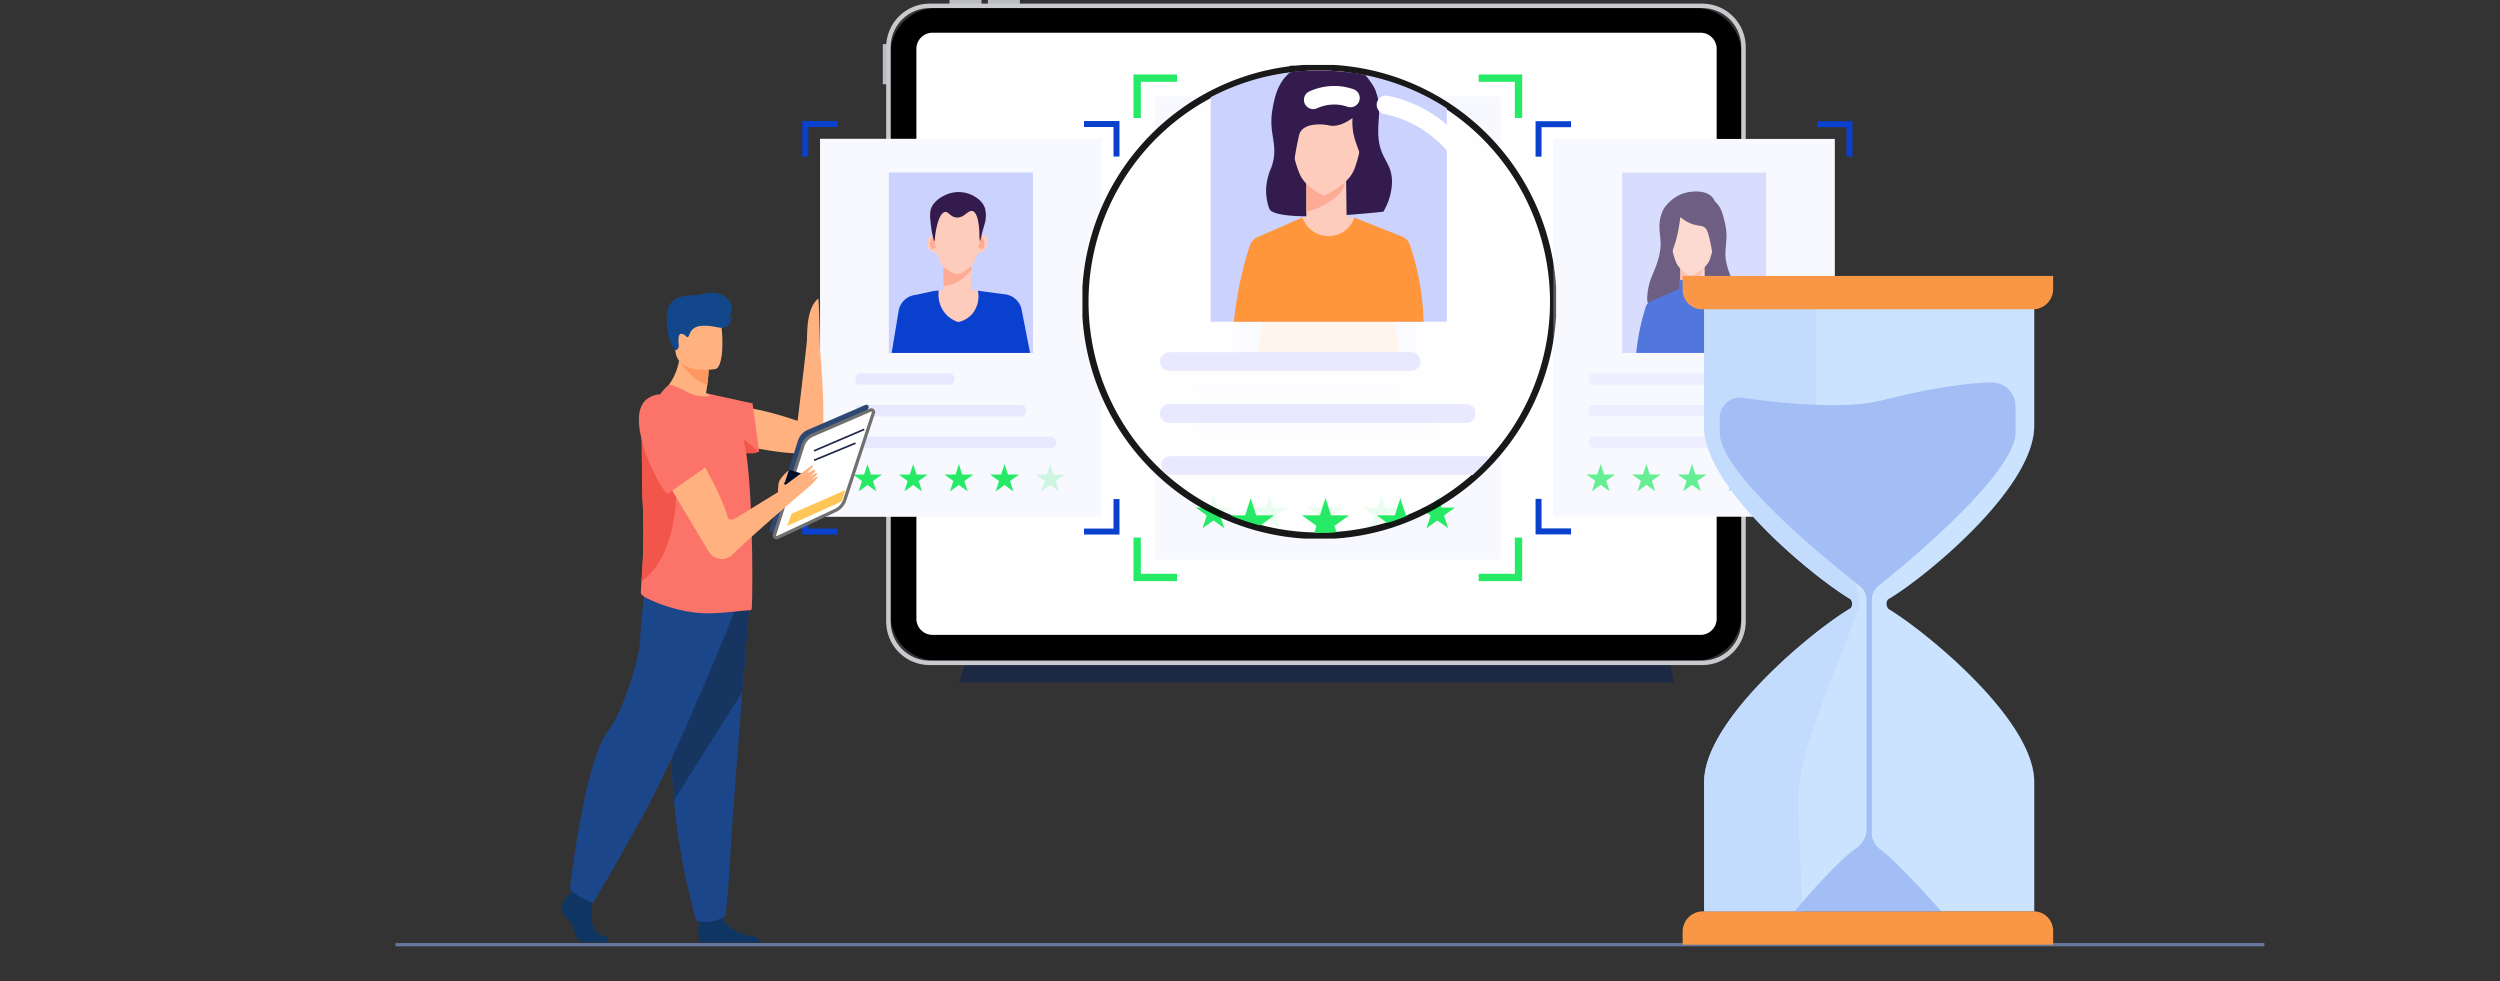 <svg xmlns="http://www.w3.org/2000/svg" xmlns:xlink="http://www.w3.org/1999/xlink" width="759.328" height="297.958" viewBox="0 0 759.328 297.958"><rect x="0" y="0" width="759.328" height="297.958" fill="#333333" stroke="none"/><defs><style>.a,.al,.az,.bb{fill:none;}.b{fill:#011b5a;opacity:0.441;mix-blend-mode:multiply;isolation:isolate;}.c{clip-path:url(#a);}.d{clip-path:url(#b);}.e{fill:url(#c);}.f{fill:#1a1a1a;}.g{clip-path:url(#e);}.h{fill:url(#f);}.i{clip-path:url(#g);}.j{fill:url(#h);}.k{clip-path:url(#j);}.l{fill:url(#k);}.ax,.bh,.m{fill:#fff;}.bc,.n{fill:#f8f8ff;}.o{fill:#cbd2fe;}.p{fill:#feccbd;}.q{fill:#0a40ce;}.r{clip-path:url(#m);}.s{fill:url(#n);}.t{clip-path:url(#p);}.u{fill:url(#q);}.v{clip-path:url(#s);}.w{fill:url(#t);}.x{fill:#331c4d;}.y{fill:#e8e9ff;}.z{fill:#26ea66;}.aa{opacity:0.2;}.ab{clip-path:url(#v);}.ac{fill:#243353;}.ad{clip-path:url(#w);}.ae{fill:url(#x);}.af{fill:#ff963c;}.ag{clip-path:url(#z);}.ah{fill:url(#aa);}.ai{clip-path:url(#ab);}.aj{opacity:0.9;}.ak{clip-path:url(#ai);}.al{stroke:#000;stroke-linecap:round;stroke-linejoin:round;stroke-width:2px;}.am{clip-path:url(#aj);}.an{fill:url(#ak);}.ao{fill:#ffb280;}.ap{fill:#fb7369;}.aq{fill:#f2564b;}.ar{fill:#0f3662;}.as{fill:#1c468a;}.at{fill:#163560;}.au{fill:#ff9760;}.av{fill:#12478b;}.aw{fill:#2d4773;}.ax{stroke:#707070;}.ay{fill:#020f2b;stroke-width:0;}.ay,.az{stroke:#1d254a;}.ay,.az,.bb{stroke-miterlimit:10;}.az{stroke-width:0.514px;}.ba{fill:#ffc557;}.bb{stroke:#66769c;}.bc{opacity:0.3;}.bd{fill:#b0d4ff;}.be{fill:#f99746;}.bf{fill:#a4c8fc;}.bg{fill:#739af0;}.bh{opacity:0.347;}</style><clipPath id="a"><rect class="a" width="481.47" height="202.011"/></clipPath><clipPath id="b"><rect class="a" width="1.571" height="12.22"/></clipPath><linearGradient id="c" x1="-67.269" y1="15.437" x2="-66.724" y2="15.437" gradientUnits="objectBoundingBox"><stop offset="0" stop-color="#bbbdc2"/><stop offset="0.024" stop-color="#b1b3b8"/><stop offset="0.064" stop-color="#98999e"/><stop offset="0.107" stop-color="#77787c"/><stop offset="0.166" stop-color="#848489"/><stop offset="0.236" stop-color="#99999e"/><stop offset="0.331" stop-color="#b0b2b7"/><stop offset="0.367" stop-color="#bbbdc2"/><stop offset="0.701" stop-color="#bbbdc2"/><stop offset="0.816" stop-color="#99999e"/><stop offset="0.884" stop-color="#808085"/><stop offset="0.906" stop-color="#77787c"/><stop offset="0.931" stop-color="#848589"/><stop offset="0.977" stop-color="#a7a9ad"/><stop offset="1" stop-color="#bbbdc2"/></linearGradient><clipPath id="e"><rect class="a" width="9.72" height="1.53"/></clipPath><linearGradient id="f" x1="-12.958" y1="132.013" x2="-12.87" y2="132.013" xlink:href="#c"/><clipPath id="g"><rect class="a" width="9.718" height="1.53"/></clipPath><linearGradient id="h" x1="-14.16" y1="132.013" x2="-14.072" y2="132.013" xlink:href="#c"/><clipPath id="j"><path class="a" d="M126.2,189.006V14.475a11.843,11.843,0,0,1,11.83-11.831h234.7a11.844,11.844,0,0,1,11.829,11.831V189.006a11.844,11.844,0,0,1-11.829,11.832h-234.7a11.844,11.844,0,0,1-11.83-11.832M138.025,1.285a13.2,13.2,0,0,0-13.19,13.19V189.006A13.2,13.2,0,0,0,137.887,202.2h234.98a13.2,13.2,0,0,0,13.052-13.191V14.475a13.2,13.2,0,0,0-13.19-13.19Z" transform="translate(-124.835 -1.285)"/></clipPath><linearGradient id="k" x1="-0.409" y1="1" x2="-0.405" y2="1" gradientUnits="objectBoundingBox"><stop offset="0" stop-color="#c8cace"/><stop offset="0.011" stop-color="#c2c4c8"/><stop offset="0.025" stop-color="#b1b3b7"/><stop offset="0.038" stop-color="#9d9fa4"/><stop offset="0.143" stop-color="#9d9fa4"/><stop offset="0.256" stop-color="#bbbdc2"/><stop offset="0.754" stop-color="#bbbdc2"/><stop offset="0.854" stop-color="#9d9fa4"/><stop offset="0.969" stop-color="#9d9fa4"/><stop offset="0.978" stop-color="#a2a4a9"/><stop offset="0.99" stop-color="#b3b5ba"/><stop offset="1" stop-color="#c8cace"/></linearGradient><clipPath id="m"><path class="a" d="M145.182,90.218v9.725a10.591,10.591,0,0,0,7.23-3.522q.657-.7,1.193-1.279V90.218Z" transform="translate(-145.182 -90.218)"/></clipPath><linearGradient id="n" x1="-10.544" y1="11.708" x2="-10.471" y2="11.708" gradientUnits="objectBoundingBox"><stop offset="0" stop-color="#feccbd"/><stop offset="1" stop-color="#fdab94"/></linearGradient><clipPath id="p"><path class="a" d="M140.386,86.421c.044.694.416,1.466.807,1.484.22.011.268-.228.58-.319a.947.947,0,0,1,.8.2c.213.14.383.28.506.208.423-.249-.564-2.541-1.359-3.479a.446.446,0,0,0-.283-.18h-.024c-.462,0-1.086,1.078-1.024,2.088" transform="translate(-140.382 -84.333)"/></clipPath><linearGradient id="q" x1="-25.646" y1="27.004" x2="-25.462" y2="27.004" xlink:href="#n"/><clipPath id="s"><path class="a" d="M158.256,84.369a.44.44,0,0,0-.282.18c-.8.939-1.783,3.231-1.358,3.479.121.073.291-.068.5-.208a.951.951,0,0,1,.8-.2c.312.091.361.33.582.319.389-.019.762-.79.805-1.484.061-1.01-.562-2.088-1.025-2.088l-.024,0" transform="translate(-156.514 -84.367)"/></clipPath><linearGradient id="t" x1="-27.42" y1="28.069" x2="-27.243" y2="28.069" xlink:href="#n"/><clipPath id="v"><rect class="a" width="8.725" height="8.298"/></clipPath><clipPath id="w"><path class="a" d="M275.922,85.472q-.053.9-.105,1.792-.017,4.55-.023,9.093a16.28,16.28,0,0,0,7.084-3.683,5.527,5.527,0,0,0,1.148-1.487,7.128,7.128,0,0,0,0-5.715Z" transform="translate(-275.794 -85.472)"/></clipPath><linearGradient id="x" x1="-17.992" y1="10.807" x2="-17.926" y2="10.807" xlink:href="#n"/><clipPath id="z"><path class="a" d="M407.107,91.192q-.042.73-.085,1.462-.015,3.708-.02,7.414a13.285,13.285,0,0,0,5.777-3,4.535,4.535,0,0,0,.936-1.211,5.813,5.813,0,0,0,0-4.661Z" transform="translate(-407.003 -91.192)"/></clipPath><linearGradient id="aa" x1="-32.673" y1="12.743" x2="-32.592" y2="12.743" xlink:href="#n"/><clipPath id="ab"><rect class="a" width="8.718" height="8.291"/></clipPath><clipPath id="ai"><rect class="a" width="143.874" height="143.87"/></clipPath><clipPath id="aj"><path class="a" d="M274.292,58.216q-.072,1.2-.142,2.4-.023,6.083-.032,12.16a21.779,21.779,0,0,0,9.474-4.925,7.371,7.371,0,0,0,1.535-1.988c1.6-3.054.47-6.436,0-7.642Z" transform="translate(-274.118 -58.216)"/></clipPath><linearGradient id="ak" x1="-13.338" y1="9.546" x2="-13.289" y2="9.546" xlink:href="#n"/></defs><g transform="translate(8168.624 -11346)"><g transform="translate(-8006.184 11346)"><path class="b" d="M508.417,184.826H291.284l30.939-94.153H490.7Z" transform="translate(-162.441 22.458)"/><g transform="translate(0 0)"><g class="c"><g transform="translate(105.697 13.375)"><g class="d"><rect class="e" width="1.571" height="12.22" transform="translate(0)"/></g></g><g class="c"><path class="f" d="M4.891,0H238.175a4.891,4.891,0,0,1,4.891,4.891V178a4.892,4.892,0,0,1-4.892,4.892H4.892A4.892,4.892,0,0,1,0,178V4.891A4.891,4.891,0,0,1,4.891,0Z" transform="translate(115.732 9.926)"/></g><g transform="translate(125.949)"><g class="g"><rect class="h" width="9.72" height="1.53" transform="translate(0 0)"/></g></g><g transform="translate(137.612)"><g class="i"><rect class="j" width="9.718" height="1.53" transform="translate(0 0)"/></g></g><g class="c"><path d="M13.839,0H244.527a13.838,13.838,0,0,1,13.838,13.838V184.355a13.839,13.839,0,0,1-13.839,13.839H13.838A13.838,13.838,0,0,1,0,184.356V13.839A13.839,13.839,0,0,1,13.839,0Z" transform="translate(108.079 2.458)"/></g><g transform="translate(106.719 1.099)"><g class="k"><rect class="l" width="261.085" height="200.912" transform="translate(0 0)"/></g></g><g class="c"><path class="m" d="M4.891,0H238.176a4.891,4.891,0,0,1,4.891,4.891V178a4.891,4.891,0,0,1-4.891,4.891H4.892A4.892,4.892,0,0,1,0,178V4.891A4.891,4.891,0,0,1,4.891,0Z" transform="translate(115.897 9.937)"/><rect class="n" width="85.56" height="114.812" transform="translate(86.631 42.157)"/><rect class="o" width="43.779" height="54.818" transform="translate(107.522 52.389)"/><path class="p" d="M152.731,90.217v10.839l6.439,1.418a10.132,10.132,0,0,1-20.014-.2l5.151-1.218V90.217Z" transform="translate(-20.194 -13.092)"/><path class="q" d="M168.834,122.193q-1.285-6.537-2.568-13.075a5.819,5.819,0,0,0-4.881-4.711l-8.407-1.118a8.436,8.436,0,0,1-1.641,6.951,7.951,7.951,0,0,1-4.316,2.568,8.769,8.769,0,0,1-4.2-2.909,9.05,9.05,0,0,1-1.747-6.61c-1.205-.166-3.938.705-7.514,1.345a5.84,5.84,0,0,0-4.669,4.853q-1.053,6.354-2.106,12.706Z" transform="translate(-18.399 -14.986)"/></g><g transform="translate(124.113 77.126)"><g class="r"><rect class="s" width="11.619" height="10.712" transform="translate(-2.5 9.033) rotate(-74.533)"/></g></g><g class="c"><path class="p" d="M144.06,88.857h-1.885A2.8,2.8,0,0,1,139.427,86c0-.887.455-2.212,1.317-2.368a1.636,1.636,0,0,1,1.306.563l2.01-1.051Z" transform="translate(-20.234 -12.066)"/></g><g transform="translate(120.01 72.095)"><g class="t"><rect class="u" width="4.649" height="4.837" transform="translate(-1.71 1) rotate(-31.171)"/></g></g><g class="c"><path class="p" d="M155.111,88.857H157a2.732,2.732,0,0,0,1.67-.469,3.134,3.134,0,0,0,1.214-2.077c.162-.839.174-2.46-.71-2.872a1.535,1.535,0,0,0-1.288.136L157,83.145h-1.885Z" transform="translate(-22.51 -12.066)"/></g><g transform="translate(133.8 72.124)"><g class="v"><rect class="w" width="4.838" height="4.649" transform="matrix(0.518, -0.856, 0.856, 0.518, -1.976, 2.733)"/></g></g><g class="c"><path class="p" d="M155.8,76.985v6.089c-.132.723-.337,1.765-.629,3.013a14.793,14.793,0,0,1-.92,3.152A8.277,8.277,0,0,1,151.5,92.2a9.189,9.189,0,0,1-1.221.716,3.13,3.13,0,0,1-2.73.016,8.955,8.955,0,0,1-1.272-.733,5.807,5.807,0,0,1-2.75-2.958,28.566,28.566,0,0,1-.866-2.819c-.146-.627-.334-1.563-.421-2-.112-.557-.2-1.022-.262-1.352V76.985a7.85,7.85,0,0,1,2.012-5.309,6.567,6.567,0,0,1,4.855-2.2h.087c3.792,0,6.867,3.36,6.867,7.507" transform="translate(-20.604 -10.083)"/><path class="x" d="M156.133,81.049a9.149,9.149,0,0,1-.559,2.13,13.415,13.415,0,0,1-.159-2.619c-.1-1.663-.347-5.935-2.03-6.524-1.417-.5-2.471,2.1-4.9,1.932-1.988-.14-2.437-1.969-3.62-1.649-2.05.554-2.91,6.644-2.985,8.386-.005.113-.017.458-.085.465-.221.027-.979-2.877-1.211-5.939a10.916,10.916,0,0,1,.018-3.6c1.048-3.6,5.584-4.935,5.912-5.028a9.494,9.494,0,0,1,8.688,1.85,6.257,6.257,0,0,1,1.893,2.63,9.058,9.058,0,0,1-.2,5.214c-.227.946-.37,1.134-.761,2.748" transform="translate(-20.383 -9.905)"/><path class="y" d="M142.476,136.087h-27.11a1.432,1.432,0,0,1-1.432-1.432v-.6a1.432,1.432,0,0,1,1.432-1.432h27.11a1.431,1.431,0,0,1,1.432,1.432v.6a1.431,1.431,0,0,1-1.432,1.432" transform="translate(-16.534 -19.247)"/><path class="y" d="M164.209,147.356H115.492a1.558,1.558,0,0,1-1.558-1.558v-.345a1.559,1.559,0,0,1,1.558-1.558h48.716a1.558,1.558,0,0,1,1.558,1.558v.345a1.557,1.557,0,0,1-1.558,1.558" transform="translate(-16.534 -20.882)"/><path class="y" d="M173.234,158.626H115.664a1.73,1.73,0,0,1,0-3.461h57.569a1.73,1.73,0,1,1,0,3.461" transform="translate(-16.534 -22.517)"/><path class="z" d="M117.466,164.9l1.029,3.169h3.333l-2.7,1.959,1.029,3.169-2.7-1.959-2.7,1.959,1.03-3.169-2.7-1.959h3.333Z" transform="translate(-16.413 -23.93)"/><path class="z" d="M133.7,164.9l1.03,3.169h3.333l-2.7,1.959,1.03,3.169-2.7-1.959L131,173.2l1.029-3.169-2.7-1.959h3.333Z" transform="translate(-18.769 -23.93)"/><path class="z" d="M149.927,164.9l1.029,3.169h3.333l-2.7,1.959,1.029,3.169-2.7-1.959-2.7,1.959,1.03-3.169-2.7-1.959H148.9Z" transform="translate(-21.124 -23.93)"/><path class="z" d="M166.158,164.9l1.03,3.169h3.333l-2.7,1.959,1.03,3.169-2.7-1.959-2.7,1.959,1.029-3.169-2.7-1.959h3.333Z" transform="translate(-23.48 -23.93)"/><g class="aa" transform="translate(152.192 140.97)"><g class="ab"><path class="z" d="M182.389,164.9l1.029,3.169h3.333l-2.7,1.959,1.029,3.169-2.7-1.959-2.7,1.959,1.03-3.169-2.7-1.959h3.333Z" transform="translate(-178.027 -164.9)"/></g></g><rect class="n" width="104.834" height="140.675" transform="translate(188.446 29.225)"/><rect class="o" width="53.641" height="67.167" transform="translate(214.042 41.763)"/><path class="ac" d="M291.725,92.421c-.968.111-22.353,2.507-25.658-.3a9.636,9.636,0,0,1-.955-5.01A13.529,13.529,0,0,1,266.28,82.4c1.851-5.18-.751-7.419.265-13.2.4-2.26,1.034-5.963,3.929-8.345,5.1-4.2,14.868-2.5,18.663,2.633a5.833,5.833,0,0,1,.639,1.063c1.778,3.932.606,6.626.824,10.615.3,5.549,3.338,6.039,3.077,11.035a13.754,13.754,0,0,1-1.952,6.223" transform="translate(-38.472 -8.487)"/><path class="p" d="M289.242,100.043a9,9,0,1,1-17.988.115,5.915,5.915,0,0,1,3.027-2.555,5.09,5.09,0,0,1,.848-.21c0-.368,0-.744.006-1.112q.009-4.55.023-9.093c0-.714.006-1.428.006-2.142l8.94-.106q.087,6.133.172,12.268a8.433,8.433,0,0,1,1.457.641,8.626,8.626,0,0,1,.946.61,23.59,23.59,0,0,0,2.562,1.586" transform="translate(-39.364 -12.326)"/></g><g transform="translate(235.771 73.068)"><g class="ad"><rect class="ae" width="13.005" height="11.987" transform="translate(-2.798 10.111) rotate(-74.533)"/></g></g><g class="c"><path class="af" d="M297,107.385q-.229-.733-.471-1.444a3.119,3.119,0,0,0-1.8-1.893l-10.794-4.3a6.227,6.227,0,0,1-11.785,0c-.438.132-6.945,3.017-10.254,4.453a3.094,3.094,0,0,0-1.719,1.875q-.476,1.463-.915,3.01a82.074,82.074,0,0,0-2.7,14.316h43.074a59.1,59.1,0,0,0-2.63-16.02" transform="translate(-37.231 -14.476)"/><path class="p" d="M287.961,68.1V75.38c-.158.864-.4,2.111-.753,3.605a36,36,0,0,1-1.1,3.769c-.364.953-1.675,3.708-6.91,6.069-3.755-1.614-5.041-3.793-5.484-4.716a27.123,27.123,0,0,1-1.468-4.724c-.04-.178-.252-1.13-.5-2.387-.133-.666-.24-1.223-.314-1.617V68.1a9.391,9.391,0,0,1,2.406-6.35,7.858,7.858,0,0,1,5.808-2.629h.1c4.537,0,8.215,4.02,8.215,8.979" transform="translate(-39.39 -8.579)"/><path class="ac" d="M270.151,70.388c.2,1.116.253,1.135.533,2.513.981,4.83.951,7.886,1.275,7.891.272,0,.377-2.133,1.283-5.966.609-2.575,4.57-2.656,6.749-2.187,1.188.256,2.93.105,5.369-1.667a13.907,13.907,0,0,0,.229,3.608,18.676,18.676,0,0,0,.8,2.683c.878,2.552,1.361,3.813,1.732,3.785.762-.059-.462-6.634,1.409-10.555a10.424,10.424,0,0,0,.886-2.572,10.536,10.536,0,0,0,.147-3.193,12.73,12.73,0,0,0-7.436-6.866c-2.987-.945-7.769-1.085-10.566,1.883A7.5,7.5,0,0,0,271,62.318a4.255,4.255,0,0,0-1.158,1.43c-.639,1.307-.33,3.1.312,6.64" transform="translate(-39.108 -8.31)"/><path class="y" d="M293.581,140.508h-55.59a2.12,2.12,0,0,1,0-4.24h55.59a2.12,2.12,0,0,1,0,4.24" transform="translate(-34.229 -19.775)"/><path class="y" d="M306.312,154.315h-68.4a2.038,2.038,0,0,1-2.038-2.039v-.162a2.039,2.039,0,0,1,2.038-2.04h68.4a2.039,2.039,0,0,1,2.039,2.04v.162a2.039,2.039,0,0,1-2.039,2.039" transform="translate(-34.23 -21.779)"/><path class="y" d="M311.575,168.122H237.991a2.12,2.12,0,0,1,0-4.24h73.584a2.12,2.12,0,1,1,0,4.24" transform="translate(-34.229 -23.782)"/><path class="z" d="M240.2,175.811l1.262,3.884h4.084l-3.3,2.4,1.261,3.884-3.3-2.4-3.3,2.4,1.261-3.884-3.3-2.4h4.084Z" transform="translate(-34.082 -25.514)"/><path class="z" d="M260.085,175.811l1.262,3.884h4.083l-3.3,2.4,1.262,3.884-3.3-2.4-3.3,2.4,1.262-3.884-3.3-2.4h4.083Z" transform="translate(-36.968 -25.514)"/><path class="z" d="M279.972,175.811l1.263,3.884h4.083l-3.3,2.4,1.261,3.884-3.3-2.4-3.3,2.4,1.261-3.884-3.3-2.4h4.084Z" transform="translate(-39.854 -25.514)"/><path class="z" d="M299.859,175.811l1.262,3.884H305.2l-3.3,2.4,1.262,3.884-3.3-2.4-3.3,2.4,1.261-3.884-3.3-2.4H298.6Z" transform="translate(-42.74 -25.514)"/><path class="z" d="M319.746,175.811l1.263,3.884h4.083l-3.3,2.4,1.261,3.884-3.3-2.4-3.3,2.4,1.262-3.884-3.3-2.4h4.083Z" transform="translate(-45.626 -25.514)"/><rect class="n" width="85.487" height="114.715" transform="translate(309.348 42.205)"/><rect class="o" width="43.743" height="54.772" transform="translate(330.22 52.429)"/><path class="x" d="M400.443,73.264a4.681,4.681,0,0,0-.521.867c-1.5,3.311-.888,6.269-.673,8.656.407,4.491-1.566,8.65-2.721,11.427a18.914,18.914,0,0,0-1.28,5.835,4.8,4.8,0,0,0,.785,3.3,3.938,3.938,0,0,0,1.334,1.1l24.559,1.726a31,31,0,0,0-.706-9.886c-.639-2.679-.853-2.571-1.57-4.943-1.7-5.623.537-7.621-.785-13.418-.645-2.83-1.181-5.14-3.2-6.8-4.162-3.425-12.125-2.038-15.219,2.147" transform="translate(-57.356 -10.04)"/><path class="p" d="M418.206,102.33c.178,4.959-3.958,8.729-8.1,8.389a7.848,7.848,0,0,1-6.808-7.552,6.774,6.774,0,0,0,3.161-2.255c0-.3,0-.606.006-.907q.005-3.71.018-7.415c0-.582,0-1.165,0-1.747l7.291-.085q.072,5.1.144,10.212l4.283,1.361" transform="translate(-58.527 -13.171)"/></g><g transform="translate(347.939 77.958)"><g class="ag"><rect class="ah" width="10.605" height="9.775" transform="translate(-2.281 8.245) rotate(-74.533)"/></g></g><path class="q" d="M426.441,121.641a48.27,48.27,0,0,0-2.145-13.064q-.187-.6-.385-1.177a2.545,2.545,0,0,0-1.47-1.544l-9.606-3.823q-.085-1.149-.17-2.3-1.965-.04-3.958-.095-2.2-.06-4.36-.138l-.021,2.722-8.659,3.761a2.529,2.529,0,0,0-1.4,1.529q-.387,1.193-.745,2.454a66.8,66.8,0,0,0-2.2,11.674Z" transform="translate(-56.788 -14.44)"/><path class="p" d="M416.924,77.022v5.939c-.128.705-.327,1.723-.614,2.941a29.247,29.247,0,0,1-.9,3.073c-.3.777-1.365,3.024-5.634,4.949a8.188,8.188,0,0,1-4.473-3.845,22.169,22.169,0,0,1-1.2-3.852c-.033-.145-.205-.922-.411-1.947-.109-.543-.195-1-.256-1.318V77.022a7.66,7.66,0,0,1,1.961-5.178A6.409,6.409,0,0,1,410.14,69.7h.085c3.7,0,6.7,3.278,6.7,7.321" transform="translate(-58.547 -10.115)"/><path class="x" d="M417.539,78.869c-.165.909-.206.925-.434,2.049-.8,3.939-.775,6.431-1.04,6.435-.221,0-.307-1.739-1.046-4.865-.593-2.506-.917-2.991-1.309-3.348-.973-.888-1.907-.565-3.766-1.151a10.67,10.67,0,0,1-3.819-2.2,54.925,54.925,0,0,1-1.045,5.963,27.662,27.662,0,0,1-.785,2.721c-.586,1.7-1.079,3.132-1.413,3.085-.736-.1-.148-7.319-.94-10.367a11.893,11.893,0,0,0-.532-2.717,8.174,8.174,0,0,0-.427-.944,11.449,11.449,0,0,1,5.973-4.88c2.7-.9,7.286-1.15,9.124,1.449a4.5,4.5,0,0,1,.769,2.185,3.463,3.463,0,0,1,.945,1.166c.521,1.066.268,2.53-.255,5.415" transform="translate(-58.19 -9.872)"/><path class="y" d="M421.507,136.071H376.176a1.729,1.729,0,1,1,0-3.458h45.331a1.729,1.729,0,0,1,0,3.458" transform="translate(-54.34 -19.245)"/><path class="y" d="M410.846,147.331h-35.07A1.328,1.328,0,0,1,374.448,146v-.8a1.328,1.328,0,0,1,1.328-1.328h35.07a1.329,1.329,0,0,1,1.329,1.328v.8a1.33,1.33,0,0,1-1.329,1.329" transform="translate(-54.34 -20.879)"/><path class="y" d="M436.18,158.589h-60a1.729,1.729,0,1,1,0-3.458h60a1.729,1.729,0,0,1,0,3.458" transform="translate(-54.34 -22.513)"/><path class="z" d="M377.975,164.859,379,168.026h3.33l-2.695,1.958,1.029,3.166-2.694-1.957-2.694,1.957,1.029-3.166-2.695-1.958h3.33Z" transform="translate(-54.219 -23.924)"/><path class="z" d="M394.192,164.859l1.029,3.166h3.331l-2.695,1.958,1.028,3.166-2.694-1.957L391.5,173.15l1.028-3.166-2.695-1.958h3.331Z" transform="translate(-56.572 -23.924)"/><path class="z" d="M410.41,164.859l1.028,3.166h3.331l-2.695,1.958,1.029,3.166-2.694-1.957-2.694,1.957,1.029-3.166-2.695-1.958h3.33Z" transform="translate(-58.926 -23.924)"/><path class="z" d="M426.626,164.859l1.029,3.166h3.331l-2.695,1.958,1.028,3.166-2.694-1.957-2.693,1.957,1.028-3.166-2.695-1.958H425.6Z" transform="translate(-61.279 -23.924)"/><g class="aa" transform="translate(374.852 140.935)"><g class="ai"><path class="z" d="M442.844,164.859l1.028,3.166H447.2l-2.695,1.958,1.029,3.166-2.694-1.957-2.694,1.957,1.029-3.166-2.695-1.958h3.33Z" transform="translate(-438.485 -164.859)"/></g></g><g class="c"><path class="z" d="M43.92,155.213l.824,2.536H47.41l-2.157,1.568.823,2.536-2.157-1.567-2.156,1.567.822-2.536-2.156-1.568H43.1Z" transform="translate(-5.867 -22.524)"/><path class="z" d="M56.9,155.213l.824,2.536h2.666l-2.157,1.568.823,2.536L56.9,160.285l-2.157,1.567.823-2.536-2.157-1.568h2.666Z" transform="translate(-7.751 -22.524)"/><path class="z" d="M69.889,155.213l.824,2.536H73.38l-2.157,1.568.823,2.536-2.157-1.567-2.157,1.567.823-2.536L66.4,157.748h2.666Z" transform="translate(-9.636 -22.524)"/></g><g class="c"><path class="z" d="M490.99,155.213l.824,2.536h2.666l-2.156,1.568.822,2.536-2.156-1.567-2.157,1.567.823-2.536-2.157-1.568h2.666Z" transform="translate(-70.746 -22.524)"/><path class="z" d="M503.974,155.213l.824,2.536h2.666l-2.157,1.568.823,2.536-2.157-1.567-2.156,1.567.822-2.536-2.156-1.568h2.665Z" transform="translate(-72.63 -22.524)"/><path class="z" d="M516.959,155.213l.824,2.536h2.665l-2.157,1.568.823,2.536-2.156-1.567-2.157,1.567.823-2.536-2.157-1.568h2.666Z" transform="translate(-74.514 -22.524)"/><g class="aj" transform="translate(166.328 19.716)"><g class="ak"><path class="m" d="M319.733,142.422a70.664,70.664,0,0,1-5.254,5.292q-2.03,1.852-4.242,3.562a71.179,71.179,0,0,1-16.515,9.6q-3.18,1.312-6.437,2.3a70.831,70.831,0,0,1-15.387,2.863c-1.063.076-2.127.133-3.191.158-.119.006-.245.012-.364.012-1.076.026-2.159.026-3.235,0a71.132,71.132,0,0,1-16.369-2.272,69.891,69.891,0,0,1-9.169-3.058,70.98,70.98,0,0,1-44-64.76A71.192,71.192,0,0,1,233.659,32.17a70.589,70.589,0,0,1,24.161-7.564c.6-.479.283.252.975-.107-.05.038.044-.05,0,0-.315.333.239-.34,0,0q2-.227,4-.334a70.807,70.807,0,0,1,12.55.441q2.115.255,4.21.648c.352.063.711.133,1.069.2a71.088,71.088,0,0,1,39.107,116.966" transform="translate(-194.708 -23.208)"/><path class="al" d="M319.733,142.422a70.664,70.664,0,0,1-5.254,5.292q-2.03,1.852-4.242,3.562a71.179,71.179,0,0,1-16.515,9.6q-3.18,1.312-6.437,2.3a70.831,70.831,0,0,1-15.387,2.863c-1.063.076-2.127.133-3.191.158-.119.006-.245.012-.364.012-1.076.026-2.159.026-3.235,0a71.132,71.132,0,0,1-16.369-2.272,69.891,69.891,0,0,1-9.169-3.058,70.98,70.98,0,0,1-44-64.76A71.192,71.192,0,0,1,233.659,32.17a70.589,70.589,0,0,1,24.161-7.564c.6-.479.283.252.975-.107-.05.038.044-.05,0,0-.315.333.239-.34,0,0q2-.227,4-.334a70.807,70.807,0,0,1,12.55.441q2.115.255,4.21.648c.352.063.711.133,1.069.2a71.088,71.088,0,0,1,39.107,116.966Z" transform="translate(-194.708 -23.208)"/></g></g><path class="o" d="M311.863,36.544v64.814H240.126V33.171a70.591,70.591,0,0,1,24.161-7.565,7.125,7.125,0,0,1,.975-.107c-.05.038.044-.05,0,0-.315.334.28-.031,0,0q2-.227,4-.334a70.974,70.974,0,0,1,12.55.441q2.113.255,4.209.649c.353.062.711.132,1.069.2a70.942,70.942,0,0,1,24.771,10.088" transform="translate(-34.847 -3.637)"/><path class="x" d="M298.032,59.615a18.354,18.354,0,0,1-2.612,8.319c-.509.057-5.293.6-11.157,1-3.909.258-8.3.46-12.228.415-5.091-.062-9.409-.535-10.919-1.819-.384-.321-1.4-3.159-1.284-6.7a18.124,18.124,0,0,1,1.567-6.3c2.474-6.93-1.006-9.918.353-17.653.529-3.02,1.378-7.973,5.255-11.157.044-.038.078-.1.138-.114.391-.107.421-.04.847-.126-.05.038.172-.032.128.019h0q2-.227,4-.334a70.806,70.806,0,0,1,12.55.441q2.115.255,4.21.649a13.715,13.715,0,0,1,3.077,2.989c.144.195.278.384.4.573v.006a6,6,0,0,1,.459.837c.051.121.1.233.151.346a1.255,1.255,0,0,0,.057.132v.013c2.077,5,.61,8.54.893,13.707.4,7.42,4.468,8.074,4.115,14.758" transform="translate(-37.705 -3.637)"/><path class="p" d="M292.1,77.7c.018,7.332-6.206,13.005-12.89,12.538a12.374,12.374,0,0,1-11.165-12.384,7.912,7.912,0,0,1,4.05-3.417,6.663,6.663,0,0,1,1.134-.281c0-.494,0-1,.008-1.488q.012-6.083.032-12.159c0-.956.007-1.911.007-2.866l11.956-.141q.115,8.2.23,16.4a11.507,11.507,0,0,1,1.948.857,12.05,12.05,0,0,1,1.264.816A31.516,31.516,0,0,0,292.1,77.7" transform="translate(-38.899 -8.345)"/></g><g transform="translate(234.338 49.768)"><g class="am"><rect class="an" width="17.39" height="16.031" transform="matrix(0.267, -0.964, 0.964, 0.267, -3.741, 13.52)"/></g></g><g class="c"><path class="af" d="M302.477,87.519q-.305-.981-.629-1.931a4.179,4.179,0,0,0-2.412-2.531L285,77.312a8.329,8.329,0,0,1-15.76,0c-.586.175-9.287,4.032-13.713,5.953a4.142,4.142,0,0,0-2.3,2.507q-.637,1.957-1.224,4.026a109.723,109.723,0,0,0-3.614,19.144h57.6a78.99,78.99,0,0,0-3.518-21.423" transform="translate(-36.047 -11.219)"/><path class="p" d="M290.387,35.285v9.736c-.208,1.158-.535,2.825-1.008,4.82-.006.02-.006.032-.012.05a48.914,48.914,0,0,1-1.454,4.991,10.585,10.585,0,0,1-2.561,3.744c-.119.12-.245.245-.377.365A23.2,23.2,0,0,1,278.668,63a16.434,16.434,0,0,1-5.374-3.549,10.261,10.261,0,0,1-1.958-2.757,29.869,29.869,0,0,1-1.642-4.971c-.17-.68-.283-1.19-.321-1.347-.05-.239-.333-1.51-.673-3.19-.176-.894-.321-1.636-.415-2.165V35.285a12.568,12.568,0,0,1,3.215-8.5,11.107,11.107,0,0,1,1.85-1.624,70.807,70.807,0,0,1,12.55.441,12.353,12.353,0,0,1,4.487,9.679" transform="translate(-38.933 -3.637)"/><path class="x" d="M293.678,35.411a14.078,14.078,0,0,1-1.189,3.437c-2.5,5.241-.862,14.039-1.882,14.115-.391.032-.869-.994-1.617-3.072-.208-.578-.44-1.246-.7-1.988a25.677,25.677,0,0,1-1.076-3.587,18.6,18.6,0,0,1-.3-4.826c-3.26,2.365-5.6,2.573-7.18,2.227-2.915-.629-8.214-.516-9.025,2.926s-1.146,5.865-1.391,7.08c-.114.6-.208.9-.327.9-.434-.007-.4-4.1-1.706-10.554-.372-1.844-.441-1.869-.711-3.361-.856-4.733-1.271-7.13-.415-8.88a5.64,5.64,0,0,1,1.547-1.913,10.131,10.131,0,0,1,1.265-2.417c1.334-.15,2.668-.264,4-.333a70.887,70.887,0,0,1,12.55.44q2.113.255,4.21.649c.352.062.711.132,1.069.2a18.752,18.752,0,0,1,2.4,3.361v.007c.29.515.491.925.61,1.183a1.418,1.418,0,0,0,.057.132v.013a14.118,14.118,0,0,1-.2,4.261" transform="translate(-38.556 -3.637)"/><path class="y" d="M322.318,162.45a69.4,69.4,0,0,1-5.109,5.292H225.289a2.8,2.8,0,0,1-2.759-2.837,2.836,2.836,0,0,1,.808-2,2.7,2.7,0,0,1,1.951-.83h95.653a2.693,2.693,0,0,1,1.376.378" transform="translate(-32.293 -23.52)"/><path class="y" d="M298.4,130.812H224.955a2.835,2.835,0,0,1,0-5.67H298.4a2.835,2.835,0,0,1,0,5.67" transform="translate(-32.239 -18.161)"/><path class="y" d="M315.2,149.277h-90.34a2.71,2.71,0,0,1-2.71-2.711v-.25a2.71,2.71,0,0,1,2.71-2.711H315.2a2.711,2.711,0,0,1,2.711,2.711v.25a2.711,2.711,0,0,1-2.711,2.711" transform="translate(-32.239 -20.84)"/><path class="z" d="M260.413,182.217l-4.2,3.058a69.905,69.905,0,0,1-9.169-3.058h4.544l1.688-5.192,1.686,5.192Z" transform="translate(-35.85 -25.69)"/><path class="z" d="M282.435,185.426l.635,1.951c-1.063.076-2.127.133-3.19.158l-.176-.127-.189.138c-1.076.026-2.159.026-3.235,0l.691-2.121-4.418-3.209h5.464l1.688-5.192,1.685,5.192h5.464Z" transform="translate(-39.553 -25.69)"/><path class="z" d="M308.755,182.217q-3.18,1.312-6.437,2.3l-3.166-2.3h5.462l1.688-5.192,1.687,5.192Z" transform="translate(-43.413 -25.69)"/><path class="m" d="M326.686,56.62a2.816,2.816,0,0,1-5.276.686,34.228,34.228,0,0,0-23.8-18.261,2.815,2.815,0,0,1-2.194-3.324v-.009a2.817,2.817,0,0,1,3.321-2.186,39.858,39.858,0,0,1,27.7,21.262,2.807,2.807,0,0,1,.239,1.831M288.314,31.533a17.939,17.939,0,0,0-5.128-.973,18.3,18.3,0,0,0-8.272,1.635,2.816,2.816,0,1,0,2.33,5.128,12.635,12.635,0,0,1,5.71-1.135,12.34,12.34,0,0,1,3.521.669,2.815,2.815,0,0,0,3.58-1.742,2.727,2.727,0,0,0,.1-.35,2.817,2.817,0,0,0-1.838-3.231" transform="translate(-39.656 -4.433)"/><path class="q" d="M191.375,43V53.791h-1.817v-8.97h-8.969V43h10.786ZM95.027,43V53.791h1.818v-8.97h8.969V43H95.027Zm96.348,125.6V157.816h-1.817v8.97h-8.969V168.6h10.786Zm-94.529,0h8.969v-1.817H96.845v-8.97H95.027V168.6Z" transform="translate(-13.79 -6.241)"/><path class="z" d="M330.756,26.455V39.672H328.53V28.681H317.539V26.455h13.217Zm-118.05,0V39.672h2.226V28.681h10.99V26.455H212.706Zm118.05,153.892V167.13H328.53v10.991H317.539v2.226h13.217Zm-115.824,0h10.99v-2.226h-10.99V167.13h-2.226v13.217Z" transform="translate(-30.868 -3.839)"/><path class="q" d="M451.823,43.066V53.844h-1.816V44.881h-8.963V43.066h10.778Zm-96.266,0V53.844h1.815V44.881h8.963V43.066H355.557Zm96.266,125.493V157.781h-1.816v8.963h-8.963v1.816h10.778Zm-94.451,0h8.963v-1.816h-8.963v-8.963h-1.815v10.778Z" transform="translate(-51.598 -6.25)"/></g></g></g></g><g transform="translate(-7998.168 11434.886)"><g transform="translate(31.551 1.79)"><path class="ao" d="M156.1,177.142a11.076,11.076,0,0,0,3.651-.252c2.93-.461,8.858-3.358,28.941,3.5,0,0,2.816-23.247,2.851-24.82.088-4.093.218-9.526,3.387-12.333.26-.23.448,10.152.562,15.692,0,0,2.673,27.893-.587,30.7S152.861,186.7,156.1,177.142Z" transform="translate(-148.441 -143.233)"/><path class="ap" d="M159.665,186.308s-11.334-2.553-11,6.285,22.555,13.219,28.557,11.783l-2-14.652Z" transform="translate(-148.653 -157.872)"/><path class="aq" d="M180.611,211.671c-1.762,2.114-19.007-2.324-20.9-5.2,0,0,.651-3.907,1.386-4.106C168.585,200.331,180.611,211.671,180.611,211.671Z" transform="translate(-152.275 -165.178)"/></g><g transform="translate(0)"><path class="ar" d="M396.869,342.08h-8a4.846,4.846,0,0,1-2.187-3.664c-.391-2.576-3.278-3.98-3.9-6.087s2.576-5.071,2.576-5.071l.535-.69.557-.716,5.307,1.249s.131,1.264.211,2.874c.057,1.162.088,2.5.023,3.681-.156,2.809.786,5.835,3.282,6.381,1.845.4,1.763,1.5,1.594,2.042" transform="translate(-382.703 -144.769)"/><path class="ar" d="M318.227,347.579H299.943c-.879-1.074-.555-5.034-.422-6.326.027-.261.046-.412.046-.412s6.244-4.994,7.1-1.17c.026.119.058.237.093.352,1.08,3.577,5.927,5.2,8.726,5.656a3.17,3.17,0,0,1,2.741,1.9" transform="translate(-257.659 -150.268)"/><path class="as" d="M332.112,170.08s-.948,11.829-2.062,26.049c-1.515,19.316-3.336,43.042-3.516,47.537-.312,7.805-1.562,20.29-1.562,20.29s-2.964,2.966-8.9,1.716a204.245,204.245,0,0,1-6.8-36.679q-.036-.464-.071-.932c-1.4-19.2-3.589-59.619-3.589-59.619Z" transform="translate(-275.028 -74.835)"/><path class="at" d="M332.112,170.08s-.948,11.829-2.062,26.049l-20.77,32.864q-.036-.464-.071-.932c-1.4-19.2-3.589-59.619-3.589-59.619Z" transform="translate(-275.028 -74.835)"/><path class="as" d="M363.51,167.742s-17.09,42.841-28.327,62.974-14.749,25.751-14.749,25.751-6.437-2.575-7.023-4.331c0,0,4.3-38.867,11.822-48.342,4.252-5.354,9.247-21.421,9.481-27.039s1.522-16.738,1.522-16.738Z" transform="translate(-310.756 -71.092)"/><path class="ao" d="M339.3,47.3c-6.678,2.107-18.233-3.58-18.233-3.58s6.157-4.621,5.834-14.23l5.163,4.161,3.508,2.826a42.012,42.012,0,0,1-.4,4.586c-.1.768-.227,1.624-.386,2.561A15.972,15.972,0,0,1,339.3,47.3" transform="translate(-290.8 -13.1)"/><path class="au" d="M336.467,39.721a42.026,42.026,0,0,1-.4,4.586c-3.886-.667-8.3-6.948-8.3-6.948a12.388,12.388,0,0,1,5.185-.465Z" transform="translate(-291.694 -16.347)"/><path class="ao" d="M333.42,27.187s-11.031,1.833-12.066-5.054S318.2,10.844,325.2,9.382s8.766.96,9.671,3.175,1.4,13.975-1.447,14.629" transform="translate(-286.605 -3.971)"/><path class="ap" d="M337.538,118.582a1.079,1.079,0,0,1-.7.267c-2.507-.033-9.821,1.359-16.008.724a46.094,46.094,0,0,1-14.792-4.268c-.659-.3-2.174-1.1-2.14-1.841.022-.805.1-1.975.2-3.447a184.188,184.188,0,0,0,.366-24.075c-.107-1.892-.163-3.767-.17-5.614-.051-13.764,2.678-25.87,8.162-29.967.469-.336,3.345,1.07,5.987,2.373a10.934,10.934,0,0,0,7.189.87l2.307,2.039a23.057,23.057,0,0,1,7.223,11.537c1.138,4.581,1.806,12.842,2.174,21.4.166,3.879.3,7.792.335,11.5v.133c.033.368.033.77.033,1.138.134,9.53,0,17.087-.167,17.222" transform="translate(-279.717 -22.352)"/><path class="aq" d="M345.238,124.362a184.309,184.309,0,0,0,.366-24.075c-.107-1.892-.17-5.614-.17-5.614l-.2-13.689,10.106,4.129s4.221,28.836-10.106,39.25" transform="translate(-320.856 -36.696)"/><path class="av" d="M317.749,17.5s1.131-.189.949-1.748-.18-3.6,1.088-3.218,1.331,1.395,1.852.8.53-3.09,4.3-3.263,5.3,1.139,7.059.367,1.847-3.426,1.847-3.426a3.021,3.021,0,0,1-1.252,1.25s2.926-4-.462-6.748-6.843-.948-8.8-.829c-4.32.262-7.11.521-8.521,3.359s-.829,10.72,1.943,13.452" transform="translate(-283.009 0)"/></g><g transform="translate(23.59 30.896)"><g transform="translate(39.674 3.128)"><path class="aw" d="M177.748,232.071l8.6-26.982a5.363,5.363,0,0,1,2.962-3.31l17.606-7.6a.666.666,0,0,1,.874.845L199.1,221.454a5.367,5.367,0,0,1-2.808,3.2L178.641,232.9A.665.665,0,0,1,177.748,232.071Z" transform="translate(-177.714 -194.122)"/><path class="ax" d="M179.946,234.42l8.6-26.981a5.359,5.359,0,0,1,2.962-3.31l17.605-7.6a.666.666,0,0,1,.874.845L201.3,223.8a5.366,5.366,0,0,1-2.808,3.2l-17.651,8.248A.665.665,0,0,1,179.946,234.42Z" transform="translate(-178.434 -194.891)"/><path class="ay" d="M185.681,223.531l6.482,1.921-8.188,3.317Z" transform="translate(-179.764 -203.751)"/><line class="az" y1="6.518" x2="15.239" transform="translate(13.536 7.5)"/><line class="az" y1="5.199" x2="12.586" transform="translate(13.536 11.69)"/><path class="ba" d="M187.03,239.872l16.3-7.139-1.061,3.414-16.6,7.45Z" transform="translate(-180.317 -206.764)"/></g><path class="ao" d="M174.14,225.971c-.951.855-15.54,13.121-23.732,21.017a4.65,4.65,0,0,1-7.3-1.073L128.717,221.8l11.136-5.319c.1.15,7.222,12.262,8.863,18.337.54,2,1.475,1.845,3.1.852L164.255,228a14.063,14.063,0,0,1,.256-3c.526-1.564,3.021-3.664,3.021-3.664l-1.08,3.318c-.194.559-.832.962.174,1.083l7.9-5.856s.72-.059.038.718a8.3,8.3,0,0,0-1.327,1.649c.095.058,2.256-1.455,2.351-.873s-1.763,1.979-1.687,2.037,2.1-1.61,2.218-1.067-1.422,1.591-1.5,1.8,1.668-1.125,1.744-.835S174.684,225.483,174.14,225.971Z" transform="translate(-121.997 -198.314)"/><path class="ap" d="M132.972,196.914s-3.885-10.908-11.377-6.315,1.578,24.562,5.741,29.154l12.573-8.774Z" transform="translate(-118.725 -189.471)"/></g></g><line class="bb" x2="567.641" transform="translate(-8048.5 11632.926)"/><rect class="bc" width="85.487" height="114.715" transform="translate(-7696.836 11388.205)"/><g transform="translate(-7657.557 11429.815)"><path class="bd" d="M106.708,878.71a2.264,2.264,0,0,0,.035,2.686,1.109,1.109,0,0,1,.123.2c11.073,6.654,44.287,33.568,44.287,52.539v39.3H50.913V934.125c0-19.092,33.667-46.435,44.5-52.728h0a2.3,2.3,0,0,0,.462-1.356,2.366,2.366,0,0,0-.462-1.376c-10.856-6.434-44.5-33.575-44.5-52.667V786.7h100.24v39.316C151.153,845.074,117.6,872.36,106.708,878.71Z" transform="translate(-44.365 -780.455)"/><path class="be" d="M6.174,0H106.617a5.921,5.921,0,0,1,5.921,5.921v4.2a0,0,0,0,1,0,0H0a0,0,0,0,1,0,0V6.174A6.174,6.174,0,0,1,6.174,0Z" transform="translate(0 192.987)"/><path class="bf" d="M79.606,936.556c-.513,8.8,1.16,27.772,1.009,36.885h-29.7V934.125c0-19.092,33.667-46.435,44.5-52.728h0a2.3,2.3,0,0,0,.462-1.356,2.366,2.366,0,0,0-.462-1.376c-10.856-6.434-44.5-33.575-44.5-52.667V786.7h19.87l14.183,3.882v31.08A37.626,37.626,0,0,0,87.079,839.4c3.517,8.792,11.068,37,10.952,40.666S80.486,921.477,79.606,936.556Z" transform="translate(-44.365 -780.455)"/><path class="bg" d="M138.968,817.258c-6.077.092-16.525,1.187-33.426,5.452-11.572,2.919-31.525.721-42.076-.792A6.142,6.142,0,0,0,56.452,828v4.529c0,12.48,33.582,39.517,42.462,46.448a5.542,5.542,0,0,1,2.133,4.368V952.75a7.25,7.25,0,0,1-3.11,5.935c-6.984,4.888-18.753,19.192-18.753,19.192h44.508s-11.936-13.8-18.634-18.928a6.175,6.175,0,0,1-2.431-4.9v-70.72a5.589,5.589,0,0,1,2.1-4.363c8.706-6.973,41.555-34.109,41.555-46.58v-7.924A7.2,7.2,0,0,0,138.968,817.258Z" transform="translate(-45.169 -784.89)"/><path class="bh" d="M106.708,878.71a2.264,2.264,0,0,0,.035,2.686,1.109,1.109,0,0,1,.123.2c11.073,6.654,44.287,33.568,44.287,52.539v39.3H50.913V934.125c0-19.092,33.667-46.435,44.5-52.728h0a2.3,2.3,0,0,0,.462-1.356,2.366,2.366,0,0,0-.462-1.376c-10.856-6.434-44.5-33.575-44.5-52.667V786.7h100.24v39.316C151.153,845.074,117.6,872.36,106.708,878.71Z" transform="translate(-44.365 -780.455)"/><path class="be" d="M0,0H112.538a0,0,0,0,1,0,0V3.983a6.141,6.141,0,0,1-6.141,6.141H5.921A5.921,5.921,0,0,1,0,4.2V0A0,0,0,0,1,0,0Z" transform="translate(0 0)"/></g></g></svg>